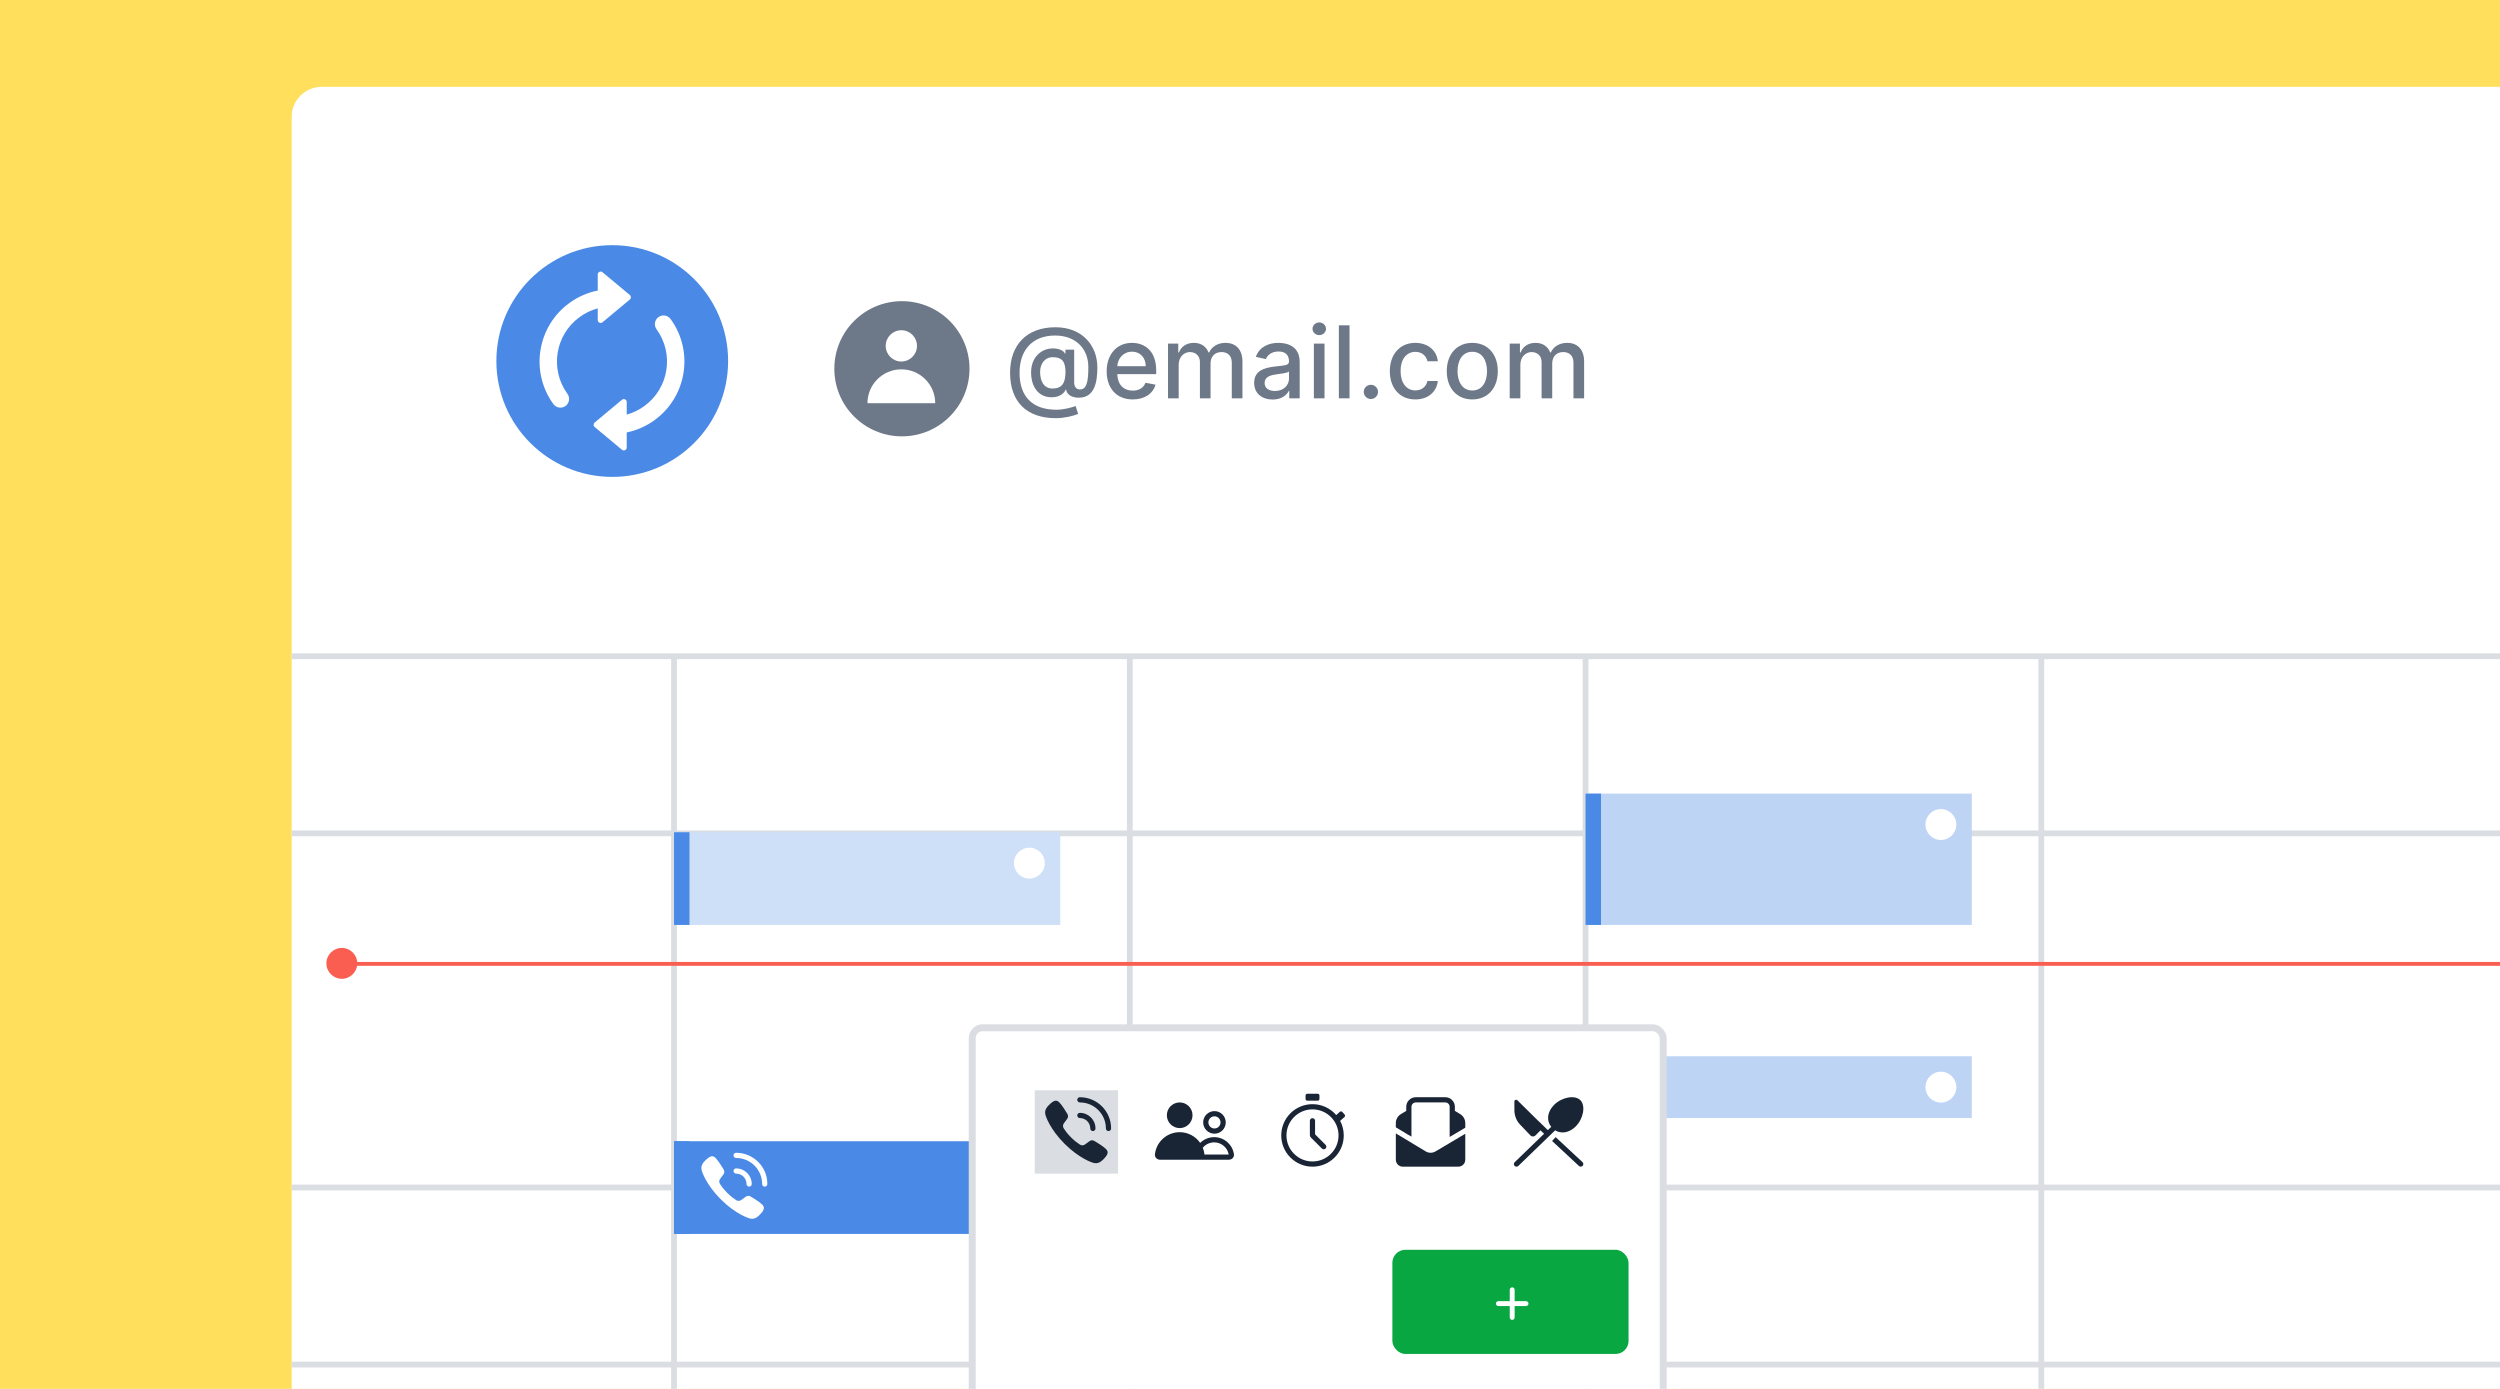 <?xml version="1.0" encoding="UTF-8"?>
<svg xmlns="http://www.w3.org/2000/svg" width="720" height="400" viewBox="0 0 720 400" fill="none">
  <g clip-path="url(#clip0_564_5764)">
    <rect width="720" height="400" transform="matrix(-1 0 0 1 720 0)" fill="#FFDF5C"></rect>
    <path d="M720 25H92.671C87.882 25 84 28.882 84 33.672V412H720V25Z" fill="white"></path>
    <path d="M84 240H750" stroke="#DADDE1" stroke-width="1.669"></path>
    <path d="M84 342H750" stroke="#DADDE1" stroke-width="1.669"></path>
    <path d="M84 393H750" stroke="#DADDE1" stroke-width="1.669"></path>
    <path d="M84 189H750" stroke="#DADDE1" stroke-width="1.669"></path>
    <path d="M325.382 188.517L325.382 421" stroke="#DADDE1" stroke-width="1.669"></path>
    <path d="M587.899 188.517L587.899 421" stroke="#DADDE1" stroke-width="1.669"></path>
    <path d="M194.124 188.517L194.124 421" stroke="#DADDE1" stroke-width="1.669"></path>
    <path d="M456.64 188.517L456.64 421" stroke="#DADDE1" stroke-width="1.669"></path>
    <circle cx="98.449" cy="277.449" r="4.449" fill="#FA5E51"></circle>
    <path d="M97.989 277.596L749.989 277.596" stroke="#FA5E51" stroke-width="1.112"></path>
    <rect x="194.123" y="239.685" width="111.236" height="26.697" fill="#CEDFF8"></rect>
    <rect x="194.123" y="239.685" width="4.449" height="26.697" fill="#4A8AE6"></rect>
    <circle cx="296.46" cy="248.584" r="4.449" fill="white"></circle>
    <rect x="194.123" y="328.674" width="111.236" height="26.697" fill="#4A8AE6"></rect>
    <rect x="194.123" y="328.674" width="4.449" height="26.697" fill="#4A8AE6"></rect>
    <circle cx="296.46" cy="337.573" r="4.449" fill="white"></circle>
    <rect x="456.64" y="304.202" width="111.236" height="17.798" fill="#BDD4F5"></rect>
    <rect x="456.64" y="304.202" width="4.449" height="17.798" fill="#4A8AE6"></rect>
    <circle cx="558.978" cy="313.101" r="4.449" fill="white"></circle>
    <rect x="456.64" y="228.562" width="111.236" height="37.82" fill="#BDD4F5"></rect>
    <rect x="456.64" y="228.562" width="4.449" height="37.82" fill="#4A8AE6"></rect>
    <circle cx="558.978" cy="237.461" r="4.449" fill="white"></circle>
    <ellipse cx="176.326" cy="103.978" rx="33.371" ry="33.371" fill="#4A8AE6"></ellipse>
    <path d="M172.154 92.172C172.154 92.879 172.979 93.266 173.523 92.813L181.396 86.251C181.796 85.918 181.796 85.303 181.396 84.97L173.523 78.408C172.979 77.955 172.154 78.342 172.154 79.049V83.673C169.299 84.243 166.518 85.424 164.009 87.243C154.685 94.006 152.609 107.046 159.371 116.37C160.183 117.489 161.748 117.738 162.867 116.927C163.985 116.115 164.235 114.55 163.423 113.431C158.284 106.345 159.862 96.435 166.948 91.296C168.568 90.121 170.333 89.297 172.154 88.81V92.172Z" fill="white"></path>
    <path d="M180.497 115.77C180.497 115.063 179.672 114.677 179.129 115.13L171.255 121.691C170.854 122.025 170.854 122.639 171.255 122.973L179.129 129.534C179.672 129.987 180.497 129.601 180.497 128.893V124.549C183.302 123.968 186.032 122.797 188.498 121.008C197.822 114.246 199.898 101.205 193.136 91.881C192.324 90.763 190.759 90.513 189.64 91.325C188.522 92.136 188.272 93.701 189.084 94.82C194.223 101.906 192.645 111.817 185.559 116.956C183.982 118.1 182.267 118.911 180.497 119.402V115.77Z" fill="white"></path>
    <path d="M304.109 120.435C306.481 120.435 309.221 119.788 310.494 119.193L309.776 116.945C308.913 117.253 306.542 118.002 304.243 118.002C297.335 118.002 293.629 114.194 293.629 107.378C293.629 100.85 297.294 96.631 303.863 96.631C309.868 96.631 313.45 100.491 313.44 105.705C313.45 110.16 312.875 112.162 311.007 112.162C309.95 112.162 309.365 111.299 309.365 110.222V100.696H306.84V101.846H306.706C306.398 100.942 304.612 100.131 302.467 100.388C299.501 100.737 296.955 103.19 296.955 107.235C296.955 111.453 299.111 114.276 302.57 114.41C304.91 114.512 306.429 113.424 306.912 112.213H307.035C307.281 113.866 309.067 114.594 310.823 114.533C315.205 114.451 316.037 110.139 316.037 105.808C316.037 99.629 311.808 94.25 303.966 94.25C295.744 94.25 290.909 99.269 290.899 107.358C290.909 115.682 295.621 120.435 304.109 120.435ZM303.165 111.895C300.486 111.895 299.562 109.595 299.552 107.111C299.562 104.751 300.886 102.872 303.206 102.872C305.721 102.872 306.85 103.981 306.86 107.101C306.871 110.304 305.834 111.895 303.165 111.895Z" fill="#6D7888"></path>
    <path d="M326.222 115.036C329.661 115.036 332.093 113.342 332.791 110.776L329.886 110.252C329.332 111.741 327.998 112.5 326.253 112.5C323.625 112.5 321.86 110.796 321.777 107.758H332.986V106.67C332.986 100.973 329.579 98.746 326.006 98.746C321.613 98.746 318.719 102.092 318.719 106.937C318.719 111.833 321.572 115.036 326.222 115.036ZM321.788 105.459C321.911 103.221 323.533 101.281 326.027 101.281C328.408 101.281 329.969 103.047 329.979 105.459H321.788Z" fill="#6D7888"></path>
    <path d="M336.392 114.717H339.461V104.997C339.461 102.872 340.949 101.394 342.694 101.394C344.398 101.394 345.578 102.523 345.578 104.237V114.717H348.637V104.668C348.637 102.769 349.797 101.394 351.799 101.394C353.421 101.394 354.755 102.297 354.755 104.432V114.717H357.824V104.145C357.824 100.542 355.812 98.746 352.959 98.746C350.69 98.746 348.986 99.834 348.227 101.517H348.062C347.375 99.793 345.927 98.746 343.823 98.746C341.739 98.746 340.19 99.782 339.533 101.517H339.338V98.951H336.392V114.717Z" fill="#6D7888"></path>
    <path d="M366.526 115.066C369.133 115.066 370.601 113.742 371.186 112.562H371.309V114.717H374.306V104.248C374.306 99.659 370.693 98.746 368.189 98.746C365.335 98.746 362.707 99.895 361.681 102.769L364.565 103.426C365.017 102.308 366.167 101.23 368.23 101.23C370.211 101.23 371.227 102.267 371.227 104.053V104.124C371.227 105.243 370.077 105.223 367.244 105.551C364.257 105.9 361.199 106.68 361.199 110.263C361.199 113.363 363.529 115.066 366.526 115.066ZM367.193 112.603C365.458 112.603 364.206 111.823 364.206 110.304C364.206 108.661 365.664 108.076 367.439 107.84C368.435 107.707 370.796 107.44 371.237 106.998V109.031C371.237 110.899 369.749 112.603 367.193 112.603Z" fill="#6D7888"></path>
    <path d="M378.394 114.717H381.463V98.951H378.394V114.717ZM379.944 96.518C381.002 96.518 381.884 95.697 381.884 94.691C381.884 93.685 381.002 92.854 379.944 92.854C378.877 92.854 378.004 93.685 378.004 94.691C378.004 95.697 378.877 96.518 379.944 96.518Z" fill="#6D7888"></path>
    <path d="M388.662 93.696H385.592V114.717H388.662V93.696Z" fill="#6D7888"></path>
    <path d="M394.813 114.913C395.931 114.913 396.866 113.999 396.866 112.86C396.866 111.741 395.931 110.817 394.813 110.817C393.683 110.817 392.76 111.741 392.76 112.86C392.76 113.999 393.683 114.913 394.813 114.913Z" fill="#6D7888"></path>
    <path d="M407.618 115.036C411.344 115.036 413.756 112.798 414.095 109.729H411.108C410.718 111.433 409.393 112.439 407.638 112.439C405.041 112.439 403.368 110.273 403.368 106.834C403.368 103.457 405.072 101.332 407.638 101.332C409.588 101.332 410.779 102.564 411.108 104.042H414.095C413.766 100.86 411.169 98.746 407.587 98.746C403.142 98.746 400.268 102.092 400.268 106.906C400.268 111.659 403.04 115.036 407.618 115.036Z" fill="#6D7888"></path>
    <path d="M424.018 115.036C428.463 115.036 431.367 111.782 431.367 106.906C431.367 102 428.463 98.746 424.018 98.746C419.573 98.746 416.668 102 416.668 106.906C416.668 111.782 419.573 115.036 424.018 115.036ZM424.028 112.459C421.123 112.459 419.768 109.924 419.768 106.896C419.768 103.878 421.123 101.312 424.028 101.312C426.913 101.312 428.267 103.878 428.267 106.896C428.267 109.924 426.913 112.459 424.028 112.459Z" fill="#6D7888"></path>
    <path d="M434.793 114.717H437.862V104.997C437.862 102.872 439.351 101.394 441.096 101.394C442.8 101.394 443.98 102.523 443.98 104.237V114.717H447.039V104.668C447.039 102.769 448.199 101.394 450.2 101.394C451.822 101.394 453.157 102.297 453.157 104.432V114.717H456.226V104.145C456.226 100.542 454.214 98.746 451.36 98.746C449.092 98.746 447.388 99.834 446.628 101.517H446.464C445.776 99.793 444.329 98.746 442.225 98.746C440.141 98.746 438.591 99.782 437.934 101.517H437.739V98.951H434.793V114.717Z" fill="#6D7888"></path>
    <ellipse cx="259.752" cy="106.202" rx="19.466" ry="19.466" fill="#6D7888"></ellipse>
    <path fill-rule="evenodd" clip-rule="evenodd" d="M259.586 104.117C262.074 104.117 264.091 102.099 264.091 99.612C264.091 97.124 262.074 95.106 259.586 95.106C257.098 95.106 255.081 97.124 255.081 99.612C255.081 102.099 257.098 104.117 259.586 104.117ZM259.586 106.369C264.976 106.369 269.346 110.739 269.346 116.13H249.825C249.825 110.739 254.195 106.369 259.586 106.369Z" fill="white"></path>
    <rect x="280" y="296" width="199" height="126" rx="3" fill="white"></rect>
    <path d="M376.5 315C376.224 315 376 315.224 376 315.5V316.5C376 316.776 376.224 317 376.5 317H379.5C379.776 317 380 316.776 380 316.5V315.5C380 315.224 379.776 315 379.5 315H376.5ZM377.991 322.036C378.405 322.036 378.741 322.371 378.741 322.786V326.684L381.775 329.717C382.068 330.01 382.068 330.485 381.775 330.778C381.482 331.071 381.007 331.071 380.714 330.778L377.519 327.583C377.341 327.405 377.241 327.163 377.241 326.912V322.786C377.241 322.371 377.577 322.036 377.991 322.036ZM384.831 321.14C383.18 319.218 380.732 318 378 318C373.029 318 369 322.029 369 327C369 331.971 373.029 336 378 336C382.971 336 387 331.971 387 327C387 325.486 386.626 324.059 385.966 322.807L387.211 321.696C387.417 321.512 387.435 321.196 387.251 320.99L386.585 320.244C386.401 320.038 386.085 320.02 385.879 320.204L384.831 321.14ZM370.5 327C370.5 322.858 373.858 319.5 378 319.5C382.142 319.5 385.5 322.858 385.5 327C385.5 331.142 382.142 334.5 378 334.5C373.858 334.5 370.5 331.142 370.5 327Z" fill="#192435"></path>
    <path d="M339.751 317.5C337.709 317.5 336.054 319.155 336.054 321.196C336.054 323.238 337.709 324.893 339.751 324.893C341.792 324.893 343.447 323.238 343.447 321.196C343.447 319.155 341.792 317.5 339.751 317.5Z" fill="#192435"></path>
    <path d="M349.765 320C347.97 320 346.515 321.455 346.515 323.25C346.515 325.045 347.97 326.5 349.765 326.5C351.56 326.5 353.015 325.045 353.015 323.25C353.015 321.455 351.56 320 349.765 320ZM348.015 323.25C348.015 322.284 348.798 321.5 349.765 321.5C350.731 321.5 351.515 322.284 351.515 323.25C351.515 324.216 350.731 325 349.765 325C348.798 325 348.015 324.216 348.015 323.25Z" fill="#192435"></path>
    <path d="M334.072 334C333.27 334 332.514 333.33 332.62 332.415C333.034 328.843 336.068 326.071 339.751 326.071C342.193 326.071 344.351 327.291 345.648 329.156C346.686 328.132 348.111 327.5 349.685 327.5C352.569 327.5 354.956 329.623 355.371 332.391C355.512 333.331 354.727 334 353.935 334L334.072 334ZM346.888 332.5H353.869C353.515 330.511 351.776 329 349.685 329C348.363 329 347.183 329.603 346.403 330.549C346.642 331.136 346.805 331.762 346.881 332.415C346.884 332.443 346.887 332.472 346.888 332.5Z" fill="#192435"></path>
    <path d="M406.5 318.75C406.5 318.06 407.06 317.5 407.75 317.5H416.25C416.94 317.5 417.5 318.06 417.5 318.75V327.446L419 326.56V326.558L422 324.78V323.443C422 322.394 421.452 321.421 420.554 320.877L419 319.936V318.75C419 317.231 417.769 316 416.25 316H407.75C406.231 316 405 317.231 405 318.75V319.936L403.446 320.877C402.548 321.421 402 322.394 402 323.443V324.665L405 326.473V326.49L405.507 326.778L405.571 326.817V326.815L406.5 327.343V318.75ZM422 326.524L413.422 331.609C412.551 332.125 411.467 332.121 410.6 331.599L402 326.416V334C402 335.105 402.895 336 404 336H420C421.105 336 422 335.105 422 334V326.524Z" fill="#192435"></path>
    <path d="M453.797 324.417C451.888 326.326 449.58 326.584 447.879 325.536L447.876 325.538L437.269 335.791C436.971 336.079 436.496 336.071 436.209 335.773C435.921 335.475 435.929 335.001 436.227 334.713L444.697 326.525L443.676 325.531L442.201 327.018C441.804 327.417 441.157 327.412 440.768 327.005L437.811 323.913C436.747 322.8 436.152 321.321 436.148 319.781L436.142 317.229C436.141 316.784 436.677 316.559 436.993 316.871L443.017 322.815C443.059 322.842 443.098 322.873 443.135 322.909L445.776 325.482L446.755 324.536C445.379 322.81 445.509 320.272 447.579 318.202C449.804 315.978 453.562 315.27 455.146 316.853C456.729 318.437 456.022 322.193 453.797 324.417ZM454.738 335.794L447 328.6L448.027 327.5L455.765 334.694C456.066 334.98 456.08 335.459 455.796 335.763C455.512 336.066 455.039 336.08 454.738 335.794Z" fill="#192435"></path>
    <rect width="24" height="24" transform="translate(298 314)" fill="#DADDE1"></rect>
    <path d="M310.25 316.75C310.25 316.336 310.586 316 311 316C315.971 316 320 320.029 320 325C320 325.414 319.664 325.75 319.25 325.75C318.836 325.75 318.5 325.414 318.5 325C318.5 320.858 315.142 317.5 311 317.5C310.586 317.5 310.25 317.164 310.25 316.75Z" fill="#192435"></path>
    <path d="M311 320.5C310.586 320.5 310.25 320.836 310.25 321.25C310.25 321.664 310.586 322 311 322C312.657 322 314 323.343 314 325C314 325.414 314.336 325.75 314.75 325.75C315.164 325.75 315.5 325.414 315.5 325C315.5 322.515 313.485 320.5 311 320.5Z" fill="#192435"></path>
    <path d="M315.134 334.955L315.087 334.948C314.563 334.873 310.799 333.609 306.595 329.405C302.391 325.202 301.127 321.437 301.052 320.913L301.045 320.865C300.968 320.337 300.846 319.494 302.054 318.287C303.511 316.829 304.277 316.682 305.079 317.484C305.882 318.287 307.096 320.28 307.409 320.821C307.721 321.364 307.621 321.824 307.349 322.215C307.184 322.451 306.993 322.709 306.8 322.968C306.674 323.138 306.547 323.309 306.428 323.474C306.126 323.892 305.998 324.413 306.353 324.974C306.707 325.534 307.373 326.481 308.446 327.554C309.519 328.626 310.466 329.292 311.027 329.648C311.587 330.002 312.109 329.875 312.526 329.572C312.691 329.453 312.862 329.326 313.032 329.2C313.291 329.007 313.549 328.816 313.785 328.651C314.176 328.379 314.636 328.278 315.179 328.591C315.72 328.904 317.713 330.118 318.516 330.921C319.318 331.723 319.171 332.489 317.713 333.947C316.505 335.155 315.661 335.032 315.134 334.955Z" fill="#192435"></path>
    <g filter="url(#filter0_d_564_5764)">
      <rect x="401" y="359" width="68.025" height="30" rx="3.75" fill="#08A742"></rect>
      <path d="M435.512 369.812C435.901 369.812 436.215 370.127 436.215 370.516V373.797L439.497 373.797C439.885 373.797 440.2 374.112 440.2 374.5C440.2 374.888 439.885 375.203 439.497 375.203H436.215V378.484C436.215 378.873 435.901 379.188 435.512 379.188C435.124 379.188 434.809 378.873 434.809 378.484L434.809 375.203H431.528C431.14 375.203 430.825 374.888 430.825 374.5C430.825 374.112 431.14 373.797 431.528 373.797L434.809 373.797L434.809 370.516C434.809 370.127 435.124 369.812 435.512 369.812Z" fill="white"></path>
    </g>
    <rect x="280" y="296" width="199" height="126" rx="3" stroke="#DADDE1" stroke-width="2"></rect>
    <path d="M211.25 332.75C211.25 332.336 211.586 332 212 332C216.971 332 221 336.029 221 341C221 341.414 220.664 341.75 220.25 341.75C219.836 341.75 219.5 341.414 219.5 341C219.5 336.858 216.142 333.5 212 333.5C211.586 333.5 211.25 333.164 211.25 332.75Z" fill="white"></path>
    <path d="M212 336.5C211.586 336.5 211.25 336.836 211.25 337.25C211.25 337.664 211.586 338 212 338C213.657 338 215 339.343 215 341C215 341.414 215.336 341.75 215.75 341.75C216.164 341.75 216.5 341.414 216.5 341C216.5 338.515 214.485 336.5 212 336.5Z" fill="white"></path>
    <path d="M216.134 350.955L216.087 350.948C215.563 350.873 211.799 349.609 207.595 345.405C203.391 341.202 202.127 337.437 202.052 336.913L202.045 336.865C201.968 336.337 201.846 335.494 203.054 334.287C204.511 332.829 205.277 332.682 206.079 333.484C206.882 334.287 208.096 336.28 208.409 336.821C208.721 337.364 208.621 337.824 208.349 338.215C208.184 338.451 207.993 338.709 207.8 338.968C207.674 339.138 207.547 339.309 207.428 339.474C207.126 339.892 206.998 340.413 207.353 340.974C207.707 341.534 208.373 342.481 209.446 343.554C210.519 344.626 211.466 345.292 212.027 345.648C212.587 346.002 213.109 345.875 213.526 345.572C213.691 345.453 213.862 345.326 214.032 345.2C214.291 345.007 214.549 344.816 214.785 344.651C215.176 344.379 215.636 344.278 216.179 344.591C216.72 344.904 218.713 346.118 219.516 346.921C220.318 347.723 220.171 348.489 218.713 349.947C217.505 351.155 216.661 351.032 216.134 350.955Z" fill="white"></path>
  </g>
  <defs>
    <filter id="filter0_d_564_5764" x="399.125" y="358.062" width="71.774" height="33.75" filterUnits="userSpaceOnUse" color-interpolation-filters="sRGB">
      <feFlood flood-opacity="0" result="BackgroundImageFix"></feFlood>
      <feColorMatrix in="SourceAlpha" type="matrix" values="0 0 0 0 0 0 0 0 0 0 0 0 0 0 0 0 0 0 127 0" result="hardAlpha"></feColorMatrix>
      <feOffset dy="0.938"></feOffset>
      <feGaussianBlur stdDeviation="0.938"></feGaussianBlur>
      <feColorMatrix type="matrix" values="0 0 0 0 0.165 0 0 0 0 0.212 0 0 0 0 0.278 0 0 0 0.05 0"></feColorMatrix>
      <feBlend mode="normal" in2="BackgroundImageFix" result="effect1_dropShadow_564_5764"></feBlend>
      <feBlend mode="normal" in="SourceGraphic" in2="effect1_dropShadow_564_5764" result="shape"></feBlend>
    </filter>
    <clipPath id="clip0_564_5764">
      <rect width="720" height="400" fill="white" transform="matrix(-1 0 0 1 720 0)"></rect>
    </clipPath>
  </defs>
</svg>
